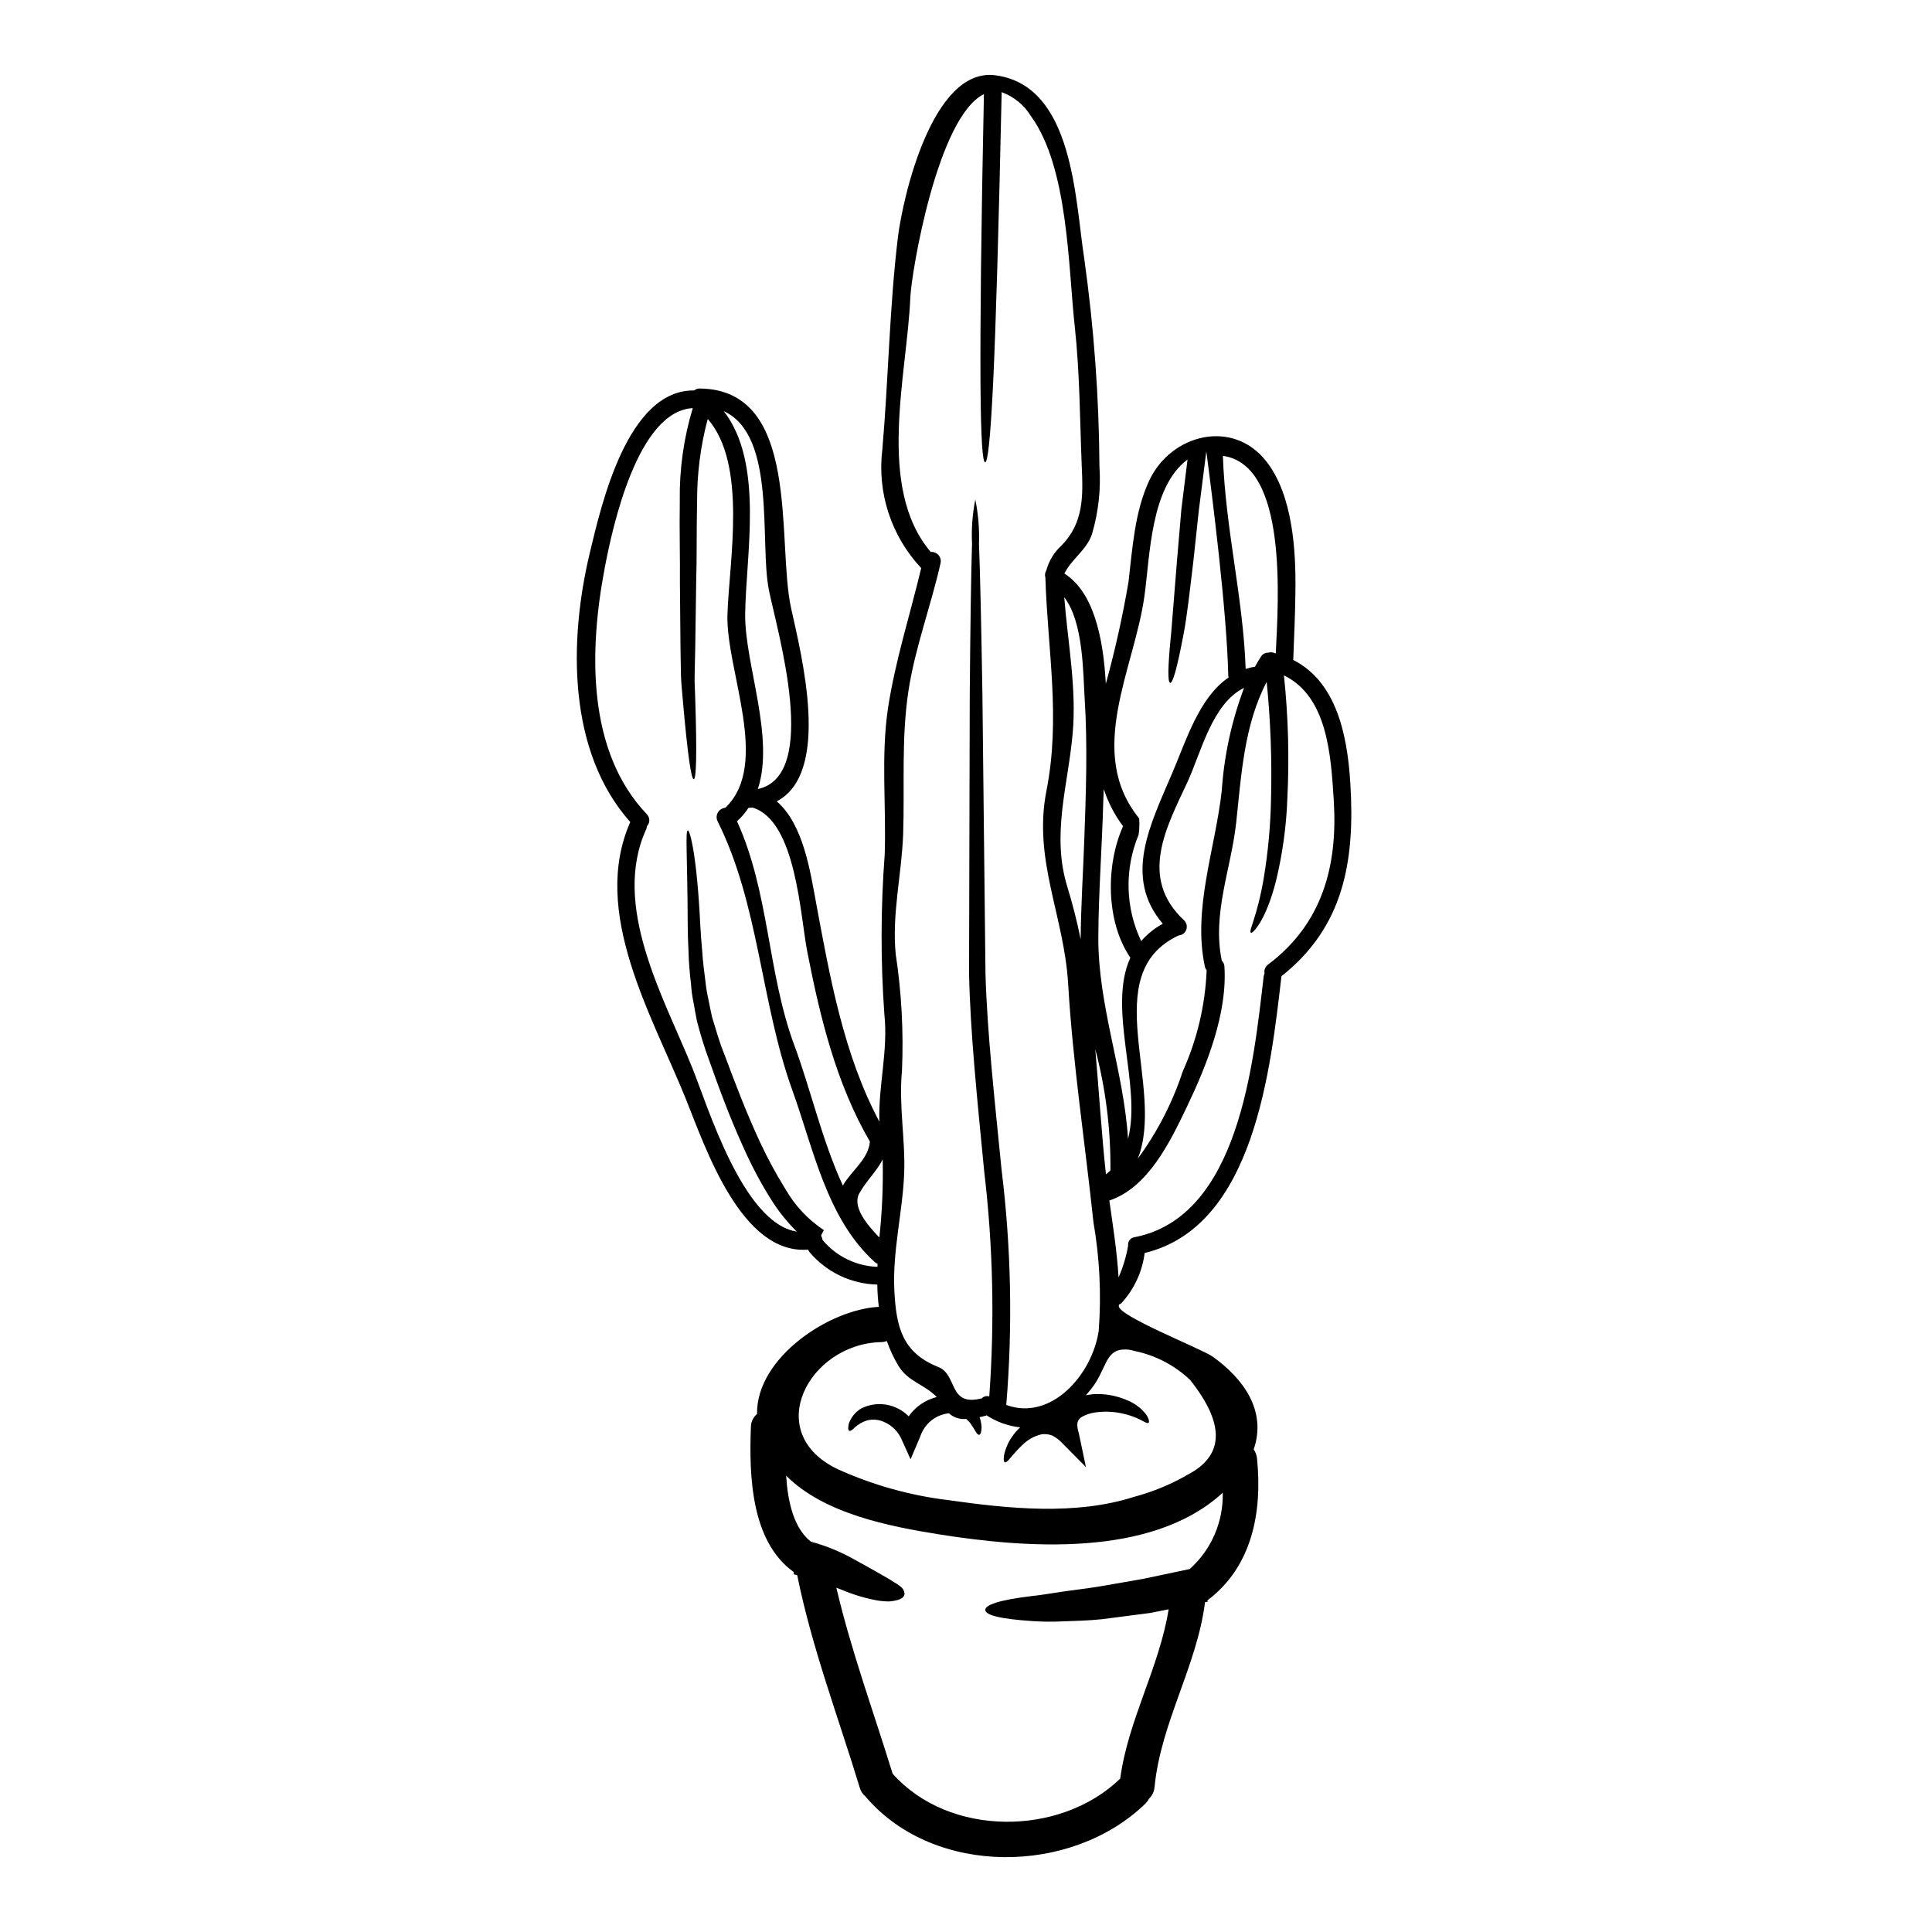 <?xml version="1.0" encoding="UTF-8"?>
<!-- Uploaded to: SVG Repo, www.svgrepo.com, Generator: SVG Repo Mixer Tools -->
<svg fill="#000000" width="800px" height="800px" version="1.1" viewBox="144 144 512 512" xmlns="http://www.w3.org/2000/svg">
 <path d="m501.85 351.54c1.281 20.629-1.723 38.098-18.25 51.168-2.879 24.383-7.137 66.359-36.246 73.344h-0.004c-0.629 4.965-2.785 9.613-6.168 13.305-0.199 0.16-0.418 0.293-0.656 0.391 0 0.125-0.031 0.25-0.031 0.375-0.125 2.66 22.102 11.395 24.855 13.383 8.078 5.762 14.426 14.309 10.891 24.605 0.488 0.699 0.793 1.512 0.879 2.359 1.469 14.461-1.379 28.797-13.148 37.656l0.094 0.344c-0.246 0.031-0.469 0.094-0.719 0.125-2.156 16.996-11.738 31.93-13.383 49.02h-0.004c-0.094 1.168-0.617 2.262-1.473 3.07-0.242 0.473-0.559 0.906-0.934 1.281-19.477 18.938-55.754 19.438-73.938-1.574-0.094-0.094-0.125-0.188-0.219-0.281l-0.004 0.004c-0.734-0.602-1.27-1.41-1.535-2.32-5.695-18.75-12.707-37.094-16.59-56.375-0.312-0.062-0.625-0.156-0.969-0.219l0.09-0.562c-11.359-8.109-11.895-25.477-11.391-38.504 0.016-1.32 0.609-2.566 1.625-3.414-0.215-14.957 19.191-27.734 32.273-28.391-0.219-1.941-0.395-3.938-0.395-5.902h0.004c-6.949-0.156-13.492-3.293-17.973-8.609-0.16-0.195-0.293-0.418-0.391-0.656-17.746 1.41-27.266-27.234-32.402-39.973-8.887-22.043-25.289-49.426-14.707-73.34-16.621-18.656-16.309-47.988-10.738-71.277 3.07-12.805 9.953-43.324 27.707-43.102l-0.004-0.004c0.395-0.352 0.91-0.535 1.438-0.504 26.984 0.25 20.348 40.508 24.199 58.133 2.691 12.301 10.797 43.633-3.789 51.273 7.086 6.106 8.891 18.656 10.426 26.887 3.66 19.68 7.293 40.227 16.777 58.004-0.316-9.547 2.363-18.75 1.316-28.516-1.004-14.078-0.973-28.211 0.094-42.289 0.438-12.867-1.035-26.043 0.875-38.816 1.941-12.645 5.852-24.73 8.797-37.094-7.945-8.441-11.719-19.98-10.297-31.484 1.625-18.684 1.875-37.594 4.129-56.219 1.316-10.629 9.145-45.137 25.887-42.883 20.723 2.781 21.035 33.062 23.512 48.734h-0.004c2.555 18.191 3.894 36.535 4.008 54.906 0.41 6.008-0.25 12.035-1.941 17.812-1.348 4.285-5.352 6.606-7.356 10.578 7.668 4.852 10.328 16.809 10.984 29.238 2.461-8.898 4.465-17.914 6.012-27.016 1.062-8.949 1.625-18.594 5.512-26.887 5.758-12.273 22.133-16.434 31.02-5.039 7.016 8.949 7.871 23.727 7.699 34.559-0.059 5.949-0.344 11.922-0.562 17.875 0 0.062-0.027 0.09-0.062 0.152 11.516 5.809 14.395 19.895 15.18 32.668zm-21.785 48.066c14.398-10.828 18.465-26.137 17.402-43.414-0.75-11.863-1.594-27.551-13.211-33.211 1.145 10.84 1.449 21.758 0.906 32.648-0.266 7.356-1.273 14.664-3.004 21.816-2.754 10.863-6.32 14.055-6.637 13.742-0.75-0.395 1.574-3.883 3.383-14.43h-0.004c1.172-7.039 1.82-14.152 1.941-21.289 0.254-10.27-0.133-20.543-1.156-30.766-5.981 11.484-6.691 24.402-8.078 37.277-1.344 12.305-6.414 24.105-3.816 36.625 0.402 0.375 0.648 0.891 0.688 1.441 0.844 12.551-4.723 26.418-10.047 37.5-4.328 9.016-10.145 21.164-20.441 24.605 0.906 6.484 2.035 13.461 2.441 20.379v-0.004c1.191-2.699 2.043-5.539 2.535-8.453-0.133-1.059 0.605-2.031 1.66-2.188 27.828-5.383 31.582-46.484 34.273-69.211 0.043-0.238 0.113-0.469 0.219-0.691-0.18-0.91 0.188-1.84 0.945-2.379zm2.031-82.449c0.656-13.961 3.254-49.988-14.02-52.348 0.684 19.5 5.379 37.531 6.039 56.465h-0.004c0.809-0.266 1.637-0.465 2.477-0.594 0.5-0.906 1-1.816 1.594-2.688 0.422-0.66 1.156-1.055 1.941-1.035 0.395-0.121 0.816-0.133 1.219-0.031 0.254 0.086 0.5 0.18 0.754 0.242zm-0.789 4.695h0.066c-0.035 0-0.035 0-0.066-0.031zm-11.707 1.656v0.004c-0.043-0.129-0.074-0.262-0.094-0.395-0.375-17.469-4.445-49.145-5.82-59.504-0.719 5.758-1.41 10.984-2.004 15.809-0.531 4.945-1.004 9.387-1.441 13.426-0.973 8.051-1.656 14.371-2.566 19.129-1.816 9.578-2.91 13.082-3.566 12.988s-0.691-3.848 0.281-13.383c0.395-4.785 0.879-11.078 1.535-19.125 0.344-4.039 0.746-8.547 1.156-13.52 0.5-4.039 1.031-8.422 1.629-13.148-9.801 7.262-9.922 25.355-11.414 36.125-2.656 19.312-15.68 41.379-1.406 58.973v-0.004c0.125 1.461 0.07 2.93-0.156 4.379-3.769 9.055-3.519 19.285 0.688 28.145 1.617-1.867 3.559-3.426 5.734-4.602-10.547-12.395-3.32-26.262 2.535-40.004 3.68-8.629 7.059-19.895 14.914-25.277zm-1.816 29.895h0.004c0.637-9.273 2.625-18.406 5.902-27.105-8.449 4.07-11.488 17.375-14.957 24.852-5.664 12.18-13.051 25.48-0.879 36.812h0.004c0.629 0.648 0.824 1.602 0.504 2.449-0.32 0.844-1.105 1.426-2.004 1.488-21.848 10.234-3.383 40.32-10.832 59.164v-0.004c5.172-7.043 9.195-14.859 11.926-23.16 3.801-8.445 5.949-17.543 6.324-26.797-0.23-0.27-0.395-0.594-0.473-0.938-3.305-15.352 2.824-31.441 4.488-46.75zm0.246 186.17-0.281 0.281c-18.812 16.969-51.996 14.402-74.875 10.77-13.305-2.129-30.492-5.481-40.539-15.555 0.441 6.914 2.008 13.926 6.578 17.496h0.004c4.082 1.105 8.004 2.727 11.676 4.82 3.477 1.879 5.981 3.348 7.871 4.414 0.938 0.5 1.746 1.035 2.406 1.473 0.594 0.297 1.152 0.664 1.66 1.094 0.703 0.457 1.145 1.227 1.18 2.066-0.066 0.656-0.562 1.18-1.754 1.574-0.746 0.203-1.512 0.336-2.285 0.395-1.109-0.004-2.223-0.098-3.316-0.285-3.227-0.609-6.375-1.562-9.391-2.848-0.441-0.156-0.879-0.348-1.32-0.5 3.914 16.715 9.863 32.867 14.902 49.266 14.902 16.812 44.387 16.746 60.32 1.32 2.098-15.59 10.363-29.426 12.836-44.871-1.688 0.348-3.348 0.656-4.914 0.973-4.695 0.625-8.953 1.156-12.773 1.656-3.852 0.395-7.293 0.441-10.332 0.566-2.656 0.137-5.32 0.113-7.977-0.062-9.176-0.594-12.594-1.691-12.594-2.977 0-1.281 3.414-2.598 12.273-3.66 2.219-0.219 4.758-0.656 7.668-1.098 2.91-0.441 6.195-0.789 9.863-1.379 3.668-0.59 7.731-1.348 12.238-2.129l12.148-2.566h-0.008c5.731-5.133 8.926-12.516 8.742-20.203zm-9.84-4.481c10.27-5.039 10.66-13.508 1.18-25.414l0.008 0.004c-4.113-3.887-9.23-6.547-14.773-7.672-1.262-0.41-2.609-0.496-3.914-0.246-3.789 0.816-3.852 5.695-7.387 10.145-0.504 0.656-1 1.25-1.535 1.848 0.656-0.125 1.348-0.219 1.969-0.285v-0.004c3.094-0.176 6.184 0.383 9.016 1.629 1.941 0.785 3.644 2.055 4.945 3.695 0.848 1.25 0.941 2.129 0.656 2.281-0.344 0.188-1-0.215-2.066-0.789-1.496-0.75-3.082-1.309-4.723-1.66-2.402-0.555-4.883-0.66-7.324-0.309-1.246 0.164-2.449 0.566-3.543 1.18-0.758 0.441-1.223 1.254-1.215 2.129 0.035 0.715 0.168 1.418 0.391 2.098l1.91 9.078-6.199-6.281c-0.789-0.855-1.723-1.562-2.754-2.098-0.898-0.336-1.867-0.441-2.82-0.312-1.945 0.453-3.719 1.453-5.117 2.879-2.695 2.504-3.938 4.789-4.602 4.539-0.316-0.125-0.395-0.816-0.188-2.004 0.387-1.73 1.109-3.371 2.129-4.82 0.617-0.891 1.332-1.707 2.125-2.441-3.184-0.34-6.242-1.438-8.922-3.191-0.09 0.031-0.152 0.094-0.246 0.125-0.5 0.121-1.031 0.246-1.598 0.375 0.301 0.824 0.48 1.691 0.531 2.566-0.027 1.348-0.246 2.035-0.621 2.098s-0.848-0.562-1.379-1.574c-0.25-0.469-0.688-1-1.066-1.625l-1-1.004c-1.676 0.172-3.348-0.371-4.602-1.5-0.453 0.051-0.906 0.133-1.348 0.25-2.297 0.605-4.258 2.102-5.445 4.164-0.363 0.621-0.656 1.281-0.879 1.965l-2.473 5.82-2.445-5.414c-0.867-1.91-2.387-3.449-4.281-4.348-1.5-0.758-3.227-0.949-4.856-0.531-1.137 0.375-2.188 0.969-3.094 1.75-0.723 0.75-1.254 1.125-1.574 0.973-0.32-0.152-0.348-0.789-0.125-1.852h-0.004c0.586-1.707 1.766-3.152 3.32-4.066 4.195-2.09 9.262-1.246 12.551 2.098 1.789-2.543 4.434-4.359 7.449-5.117-3.254-3.348-7.606-4.102-10.078-8.141-1.289-2.109-2.348-4.352-3.148-6.691-0.504 0.184-1.039 0.277-1.574 0.285-19.129 0.469-31.738 24.074-11.363 33.711 9.293 4.199 19.176 6.953 29.301 8.172 15.871 2.25 33.617 4.102 49.145-0.879 4.773-1.27 9.371-3.137 13.676-5.555zm-15.254-89.273c3.691-14.168-5.574-34.496 0.625-48.02-6.539-9.547-6.539-24.578-1.941-34.84-2.238-2.981-3.965-6.312-5.117-9.859-0.031 1.18-0.094 2.281-0.125 3.254-0.316 11.988-1.25 24.008-1.312 36-0.082 18.25 6.746 35.402 7.871 53.465zm-4.664 8.328c0.102-10.824-1.246-21.617-4.004-32.086 0.969 11.145 1.656 22.316 2.812 33.148 0.426-0.32 0.824-0.676 1.191-1.062zm-3.098 42.48c0.719-9.621 0.246-19.297-1.41-28.801-2.219-21.008-5.449-41.945-6.691-63.043-1.062-18.105-9.355-32.902-5.758-51.211 3.816-19.312 0.316-37.281-0.285-56.598-0.148-0.441-0.125-0.922 0.062-1.344 0-0.031 0.031-0.062 0.031-0.094l0.004-0.004c0.035-0.164 0.102-0.32 0.188-0.465 0.676-2.465 2.031-4.688 3.91-6.418 6.039-6.074 5.793-13.305 5.449-21.066-0.504-12.367-0.504-24.668-1.848-37-1.754-15.871-1.691-42.117-11.582-55.75v0.004c-1.789-2.965-4.539-5.231-7.793-6.418-0.789 36.438-1.535 61.727-2.254 76.941-0.75 15.496-1.469 21.16-2.125 21.16-0.66 0-1.137-5.668-1.234-21.211-0.09-15.211 0.156-40.223 0.91-76.359-12.332 6.043-19.219 47.266-19.504 53.871-0.848 20.535-9.109 50.383 5.414 67.457h0.004c0.77-0.066 1.527 0.234 2.043 0.816 0.512 0.582 0.719 1.371 0.555 2.129-2.535 11.301-6.762 22.41-8.512 33.852-1.941 12.836-0.973 25.191-1.41 38.066-0.395 10.629-3.004 21.098-1.969 31.707 1.551 10.219 2.106 20.566 1.66 30.891-0.879 9.328 0.906 18.062 0.59 27.074-0.395 10.301-3.098 20.598-2.625 30.93 0.469 10.016 2.16 16.746 11.676 20.535 5.117 2.035 2.629 10.453 11.27 8.355h0.184v0.004c0.508-0.574 1.305-0.797 2.039-0.566 1.449-19.895 1-39.883-1.348-59.691-1.848-19.094-3.66-36.469-4.008-52.211 0.094-31.305 0.152-55.719 0.184-74.344 0.16-18.625 0.348-31.488 0.598-39.695h0.004c-0.191-3.934 0.102-7.875 0.871-11.738 0.785 3.863 1.113 7.801 0.973 11.738 0.316 8.203 0.594 21.039 0.906 39.664 0.191 18.594 0.473 42.977 0.816 74.25 0.441 15.527 2.363 32.742 4.258 51.898 2.555 20.699 2.977 41.602 1.25 62.387 11.77 4.332 22.754-7.84 24.508-19.703zm-3.816-130.31c0.438-12.332 0.875-24.762 0.094-37.094-0.438-6.793-0.285-20.254-5.418-26.953 0.945 12.02 3.32 24.262 2.223 36.211-1.25 13.898-5.695 26.824-1.348 40.723 1.379 4.512 2.539 9.082 3.477 13.715 0.062-8.855 0.656-17.742 0.969-26.605zm-54.316 105.65-0.004-0.004c0.742-6.871 1.035-13.781 0.879-20.691-1.574 3.148-4.164 5.414-6.172 8.949-2.008 3.535 2.016 8.328 5.301 11.742zm-0.504 7.762-0.004-0.004c0.027-0.27 0.039-0.543 0.031-0.816-0.305-0.102-0.582-0.273-0.812-0.5-12.707-11.551-16.18-30.02-21.785-45.512-8.355-23.137-8.797-49.27-19.812-71.277h-0.004c-0.352-0.738-0.312-1.605 0.098-2.316 0.414-0.707 1.152-1.168 1.969-1.227 12.113-11.609 0.125-36.371 0.562-51.242 0.441-14.113 5.32-39.723-5.227-51.805-1.887 7.086-2.832 14.391-2.816 21.727-0.184 7.871-0.031 15.117-0.246 21.691-0.094 6.445-0.156 12.203-0.25 17.32-0.062 2.535-0.094 4.945-0.156 7.168s0.125 4.289 0.156 6.231c0.5 15.352 0.25 21.285-0.395 21.344-0.625 0-1.574-5.82-2.914-21.219-0.156-1.945-0.395-4.012-0.469-6.262-0.074-2.25-0.062-4.664-0.125-7.231-0.031-5.117-0.094-10.957-0.156-17.469 0.062-6.414-0.156-13.582-0.031-21.691h-0.004c-0.117-8.289 1.043-16.547 3.441-24.48-14.586 0.789-21.254 31.336-23.348 42.445-4.106 21.598-4.82 48.414 11.203 65.203v0.004c0.84 0.883 0.84 2.266 0 3.148-0.027 0.246-0.078 0.488-0.156 0.719-9.324 20.219 4.512 44.449 12.082 63.074 4.102 10.047 13.43 41.414 27.797 43.633v0.004c-2.617-2.578-4.918-5.457-6.856-8.578-2.652-4.223-5.004-8.625-7.043-13.176-3.938-8.578-6.82-16.559-9.355-23.695-1.27-3.449-2.356-6.961-3.254-10.52-0.348-1.688-0.598-3.348-0.91-4.945-0.312-1.551-0.523-3.117-0.625-4.695-0.348-3.004-0.598-5.824-0.656-8.48-0.125-2.629-0.219-5.074-0.219-7.324-0.062-18.062-0.688-24.762 0.031-24.887 0.562-0.156 2.41 6.731 3.285 24.762 0.125 2.219 0.285 4.664 0.531 7.231 0.156 2.598 0.504 5.32 0.879 8.23l-0.004-0.004c0.164 1.508 0.418 3 0.75 4.481 0.316 1.5 0.594 3.098 0.973 4.695 0.969 3.098 1.816 6.383 3.281 9.953 2.66 7.086 5.574 14.93 9.445 23.258h0.004c2.016 4.336 4.293 8.539 6.824 12.594 2.488 4.301 5.938 7.965 10.082 10.703l-0.75 1.445h-0.004c0.215 0.352 0.348 0.746 0.395 1.156 3.617 4.348 8.918 6.941 14.57 7.133zm-9.172-21.535c2.188-3.887 6.762-6.949 7.172-11.648-8.895-15.277-13.184-32.84-16.559-50.117-1.945-9.734-2.945-34.867-14.527-38.406-0.344 0-0.656 0.062-1 0.062-0.035 0-0.035-0.031-0.062-0.031l-0.004-0.004c-0.871 1.324-1.898 2.531-3.066 3.602 8.609 18.969 8.012 40.031 15.207 59.434 4.238 11.34 7.336 25.207 12.844 37.105zm-22.539-105.09c16.621-3.543 5.117-41.914 2.941-52.715-2.535-12.594 2.098-40.973-11.953-47.422 10.734 13.898 5.82 38.062 5.664 53.867-0.125 13.094 7.898 32.496 3.356 46.273z"/>
</svg>
